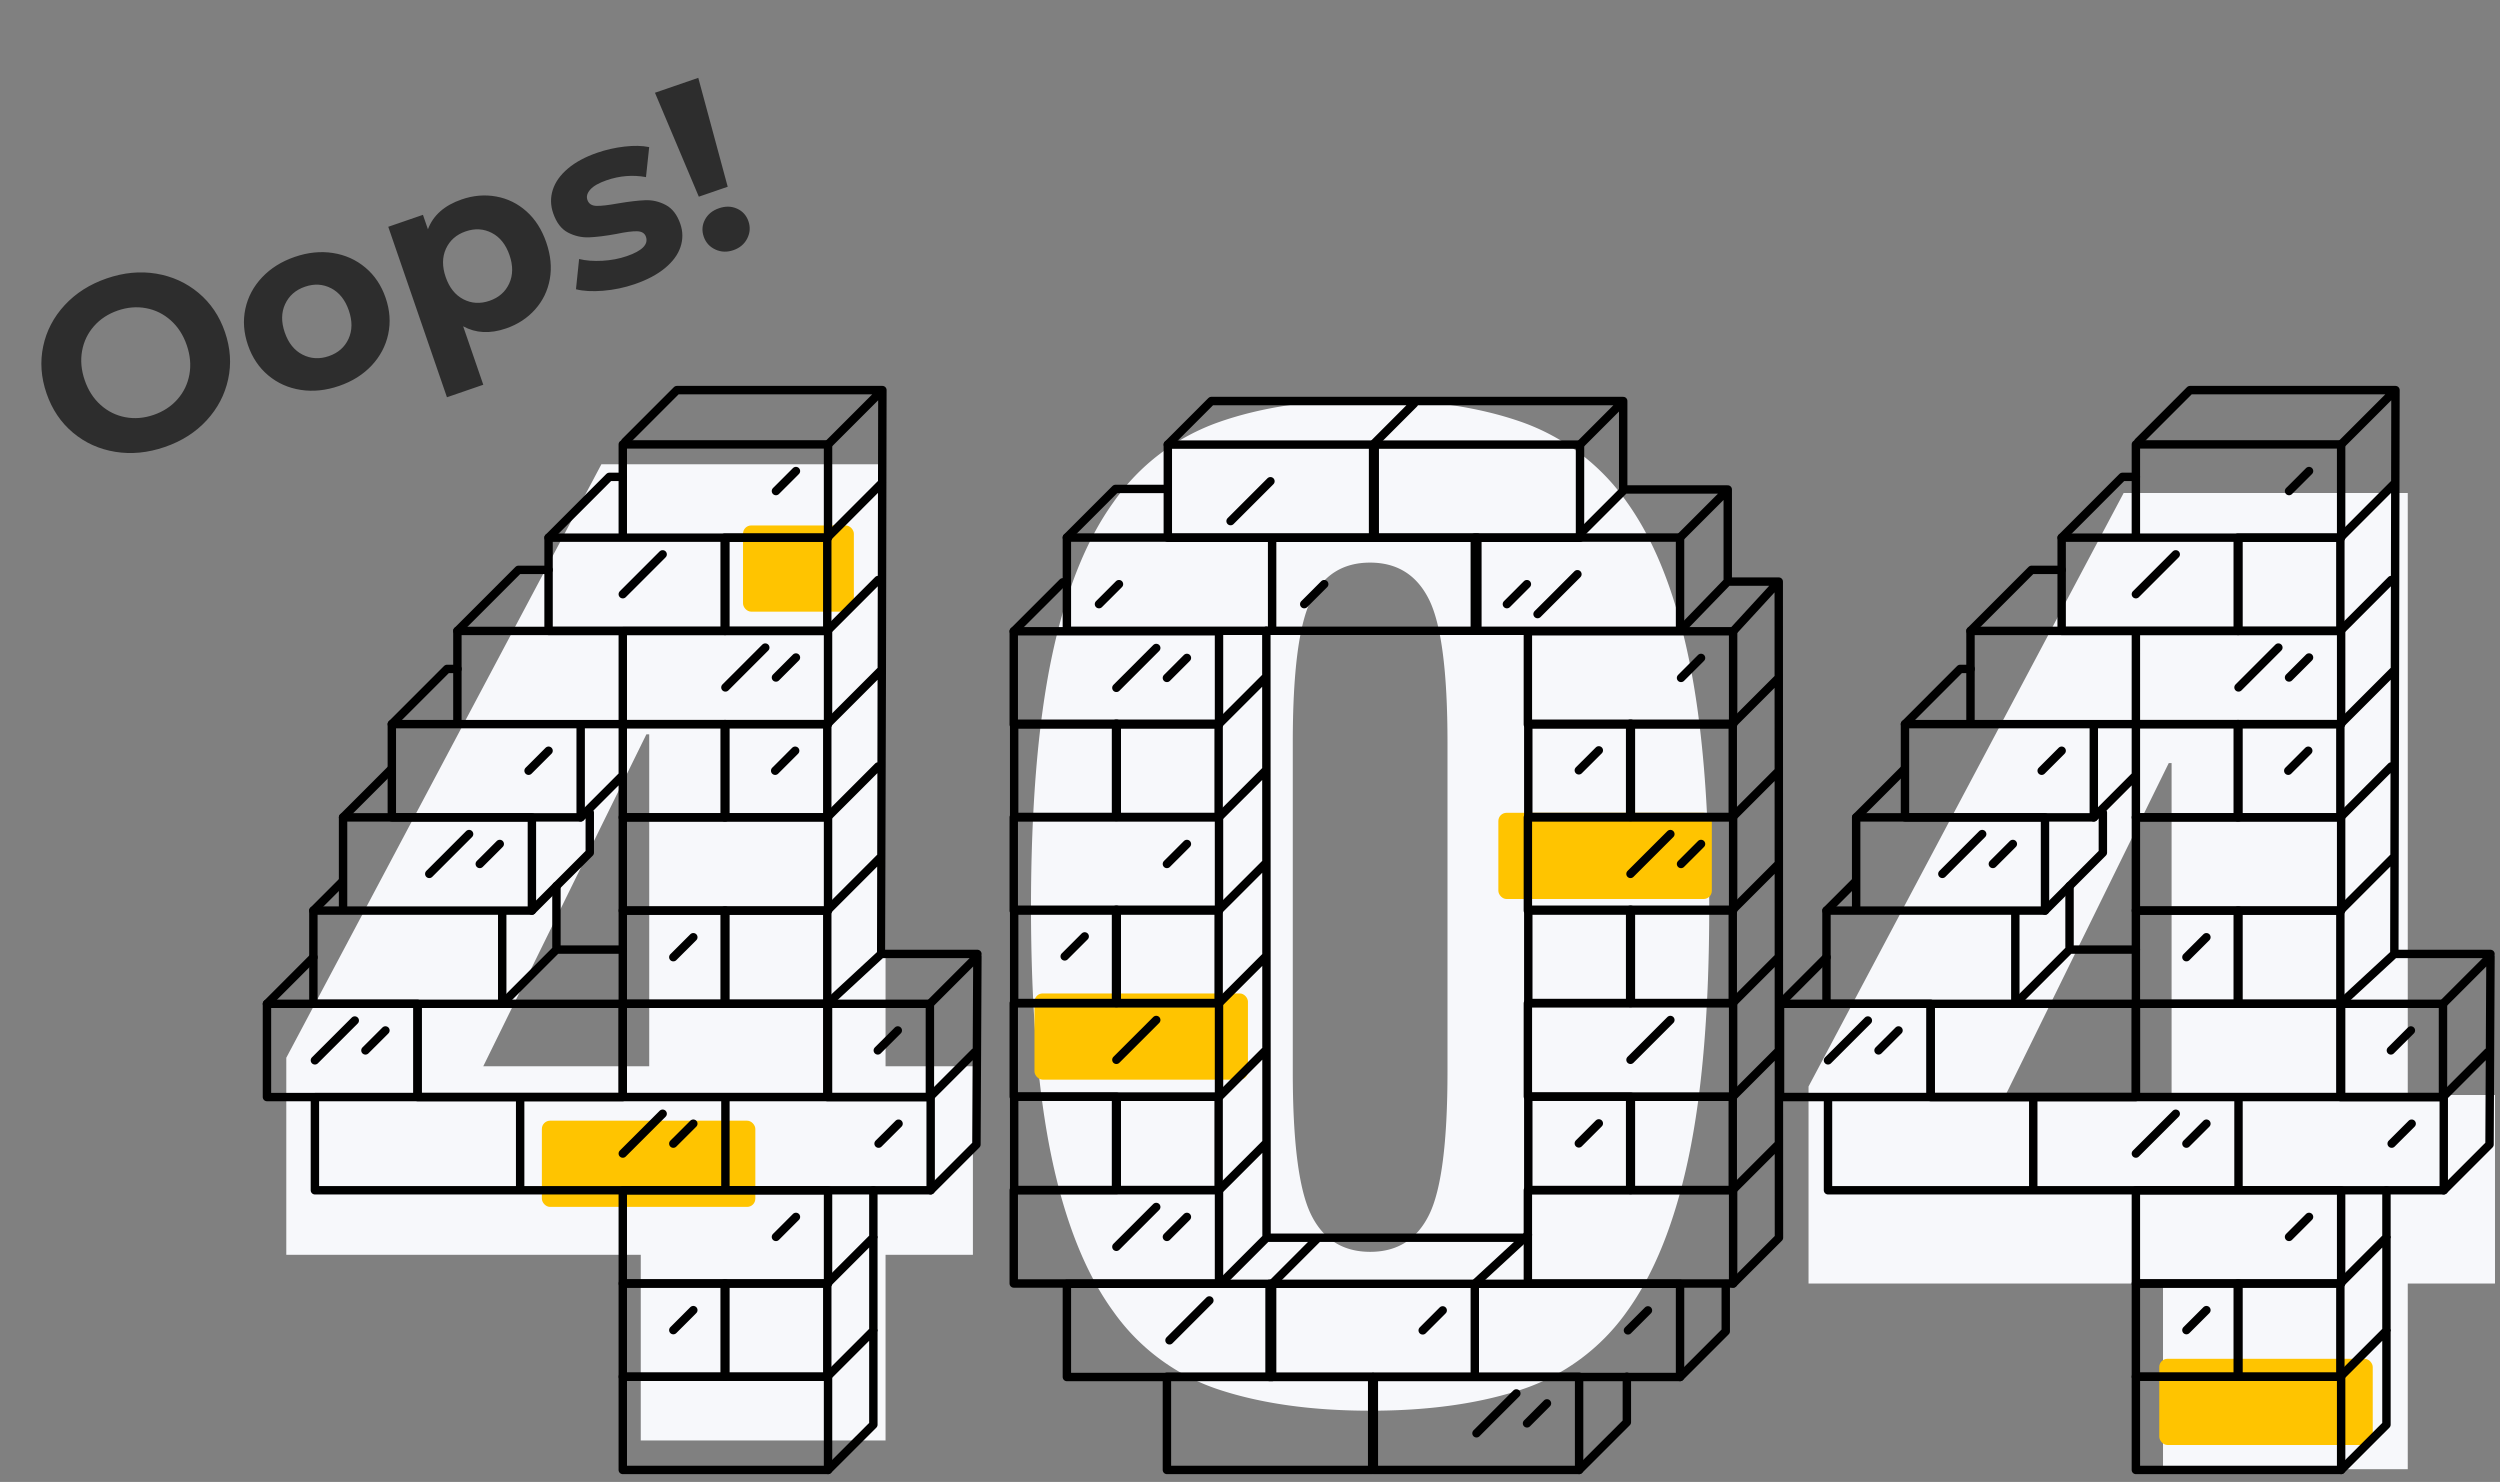 <svg xmlns="http://www.w3.org/2000/svg" width="609" height="361"><rect width="100%" height="100%" fill="#808080" stroke="none"/><g fill="none" fill-rule="evenodd"><g transform="translate(65 95)"><path fill="#F7F8FB" fill-rule="nonzero" d="M81.5 18.1h69.22v146.65H172v45.92h-21.28v45.23H91.09v-45.23H4.74v-48L81.5 18.1zm11.65 65.78h-.69l-39.74 80.87h40.43V83.88zm98-18.53c3.333-16 8.36-28.667 15.08-38a52.652 52.652 0 0 1 25.7-19.53c10.387-3.647 22.663-5.473 36.83-5.48 14.167-.007 26.447 1.807 36.84 5.44a52.73 52.73 0 0 1 25.7 19.53c6.727 9.373 11.75 22.04 15.07 38 3.32 15.96 4.987 36.177 5 60.65 0 24.667-1.667 44.94-5 60.82-3.333 15.88-8.357 28.457-15.07 37.73a51.003 51.003 0 0 1-25.7 19c-10.4 3.433-22.68 5.147-36.84 5.14-14.16-.007-26.437-1.72-36.83-5.14a50.943 50.943 0 0 1-25.7-19c-6.74-9.247-11.767-21.81-15.08-37.69-3.313-15.88-4.98-36.153-5-60.82.02-24.44 1.687-44.657 5-60.65zm63.22 135.52c2.967 6.047 7.763 9.073 14.39 9.08 6.627.007 11.423-3.02 14.39-9.08 2.973-6.053 4.46-17.647 4.46-34.78V85.91c0-17.14-1.487-28.733-4.46-34.78-2.973-6.047-7.77-9.073-14.39-9.08-6.627 0-11.423 3.027-14.39 9.08-2.967 6.053-4.45 17.647-4.45 34.78v80.18c0 17.133 1.483 28.727 4.45 34.78zM452.32 25.1h69.21v146.65h21.25v45.92h-21.25v45.23h-59.62v-45.23h-86.35v-48L452.32 25.1zM464 90.88h-.69l-39.75 80.87H464V90.88z"/><rect width="52" height="21" x="300" y="103" fill="#FFC400" rx="2"/><rect width="52" height="21" x="187" y="147" fill="#FFC400" rx="2"/><rect width="52" height="21" x="461" y="236" fill="#FFC400" rx="2"/><rect width="27" height="21" x="116" y="33" fill="#FFC400" rx="2"/><rect width="52" height="21" x="67" y="178" fill="#FFC400" rx="2"/><g stroke="#000" stroke-linecap="round" stroke-linejoin="round" stroke-width="2.05"><path d="M86.71 240.37h50v22.71h-50zm0-45.42h50v22.71h-50zm42.18 6.49-4.87 4.87"/><path d="M111.71 172.24h50v22.71h-50zm42.18 6.49-4.87 4.86m-87.31-11.35h50v22.71h-50zm42.18 6.49-4.87 4.86m-2.6-7.28-9.71 9.7M.03 149.53h36.69v22.71H.03zm28.86 6.49-4.87 4.86m-2.6-7.28-9.71 9.7m0 8.94h50v22.71h-50zm75-22.71h50v22.71h-50zm0-45.42h50v22.71h-50zm0-45.42h50V81.4h-50zm42.18 6.48-4.87 4.87m-2.6-7.29-9.71 9.71M46.42 58.69h40.29V81.4H46.42zM30.45 81.4h46v22.71h-46zm38.18 6.48-4.87 4.87"/><path d="M18.57 104.11h46v22.71h-46zm38.17 6.48-4.87 4.87m-2.6-7.28-9.7 9.7m-28.23 8.94h46v22.71h-46zM86.71 13.26h50v22.71h-50zm42.18 6.49-4.87 4.87M68.63 35.98h43.08v22.71H68.63zm27.79 4.06-9.71 9.71m-50 99.78h50v22.71h-50zm74.81 68.13h25v22.71h-25zm25-68.13h25v22.71h-25zm17.18 6.49-4.87 4.86"/><path d="M86.71 217.66h25v22.71h-25zm17.18 6.49-4.87 4.87m12.5-102.2h25v22.71h-25z"/><path d="M86.71 126.82h25v22.71h-25zm17.18 6.49-4.87 4.86m12.5-56.77h25v22.71h-25zm17.18 6.48-4.87 4.87m-12.31-56.77h25v22.71h-25z"/><path d="M86.71 81.4h25v22.71h-25zm50 181.68 11.04-11.03v-57.1m-11.23 45.42 11.29-11.29m-11.29-11.42 11.29-11.29m13.71-56.84 11.57-11.57-.23 45.84-11.15 11.15m-.19-22.71 10.92-10.92m-35.92-11.79 13.14-12.15h23.43M136.71 13.27 149.95.03l-.29 137.35m-13.14-10.56 13.15-13.15m-13.15-9.56 12.39-12.4M136.52 81.4l12.93-12.93m-12.93-9.78 12.39-12.4m-12.39-10.31 13.39-13.4m.04-22.55H99.89L87.28 12.64M68.63 35.98l14.8-14.81h3.28M46.42 58.69l14.87-14.87h7.34M30.45 81.4 43.9 67.95h2.55m-27.88 36.16 11.84-11.84m-19.07 34.55 6.9-6.9m46.33 6.9 14.1-14.11v-9.75m-2.22 1.15 9.97-9.97"/><path d="m57.34 149.53 13.21-13.21v-15.49m0 15.49h16.16M.03 149.53l11.33-11.34M455.3 240.37h50v22.71h-50zm0-45.42h50v22.71h-50zm42.18 6.49-4.87 4.87"/><path d="M480.3 172.24h50v22.71h-50zm42.18 6.49-4.87 4.86m-87.31-11.35h50v22.71h-50zm42.18 6.49-4.87 4.86m-2.6-7.28-9.71 9.7m-86.68-36.48h36.69v22.71h-36.69zm28.86 6.49-4.87 4.86m-2.6-7.28-9.71 9.7m0 8.94h50v22.71h-50zm75-22.71h50v22.71h-50zm0-45.42h50v22.71h-50zm0-45.42h50V81.4h-50zm42.18 6.48-4.87 4.87m-2.6-7.29-9.71 9.71m-65.29-13.77h40.29V81.4h-40.29zM399.05 81.4h46v22.71h-46zm38.17 6.48-4.87 4.87"/><path d="M387.16 104.11h46v22.71h-46zm38.17 6.48-4.87 4.87m-2.6-7.28-9.7 9.7m-28.23 8.94h46v22.71h-46zM455.3 13.26h50v22.71h-50zm42.18 6.49-4.87 4.87m-55.39 11.36h43.08v22.71h-43.08zm27.79 4.06-9.71 9.71m-50 99.78h50v22.71h-50zm74.81 68.13h25v22.71h-25zm25-68.13h25v22.71h-25zm17.18 6.49-4.87 4.86"/><path d="M455.3 217.66h25v22.71h-25zm17.18 6.49-4.87 4.87m12.5-102.2h25v22.71h-25z"/><path d="M455.3 126.82h25v22.71h-25zm17.18 6.49-4.87 4.86m12.5-56.77h25v22.71h-25zm17.18 6.48-4.87 4.87m-12.31-56.77h25v22.71h-25z"/><path d="M455.3 81.4h25v22.71h-25zm50 181.68 11.04-11.03v-57.1m-11.23 45.42 11.29-11.29m-11.29-11.42 11.29-11.29m13.71-56.84 11.57-11.57-.23 45.84-11.15 11.15m-.19-22.71 10.92-10.92m-35.92-11.79 13.15-12.15h23.42M505.3 13.27 518.54.03l-.28 137.35m-13.15-10.56 13.15-13.15m-13.15-9.56 12.39-12.4M505.11 81.4l12.93-12.93m-12.93-9.78 12.39-12.4m-12.39-10.31 13.39-13.4m.04-22.55h-50.06l-12.61 12.61m-18.65 23.34 14.8-14.81h3.28m-40.29 37.52 14.87-14.87h7.34M399.05 81.4l13.44-13.45h2.56m-27.89 36.16L399 92.27m-19.07 34.55 6.9-6.9m46.33 6.9 14.1-14.11v-9.75m-2.21 1.15 9.96-9.97"/><path d="m425.93 149.53 13.21-13.21v-15.49m0 15.49h16.16m-86.68 13.21 11.33-11.34M219.26 240.37h50v22.71h-50z"/><path d="M244.26 217.73h50v22.71h-50zm42.18 6.48-4.87 4.87m12.69-11.35h50v22.71h-50zm42.18 6.48-4.87 4.87"/><path d="M269.67 240.37h50v22.71h-50zm42.17 6.49-4.86 4.87m-2.6-7.29-9.71 9.71m-99.78-36.42h50v22.71h-50zm34.71 4.06-9.71 9.71m100-195.49h-50V13.3h50z"/><path d="M294.89 58.66h-50V35.95h50zm-42.18-6.49 4.87-4.87m-12.69 11.36h-50V35.95h50zm-42.18-6.49 4.87-4.87"/><path d="M269.48 36.01h-50V13.3h50zm-34.71-4.07 9.71-9.71m99.78 36.43h-50V35.95h50zm-42.18-6.49 4.87-4.87m2.6 7.29 9.71-9.71m-12.07 150.07h50v22.71h-50zm-125.24 0h50v22.71h-50zm42.18 6.49-4.87 4.87m-2.6-7.29-9.71 9.7m-25-59.32h50v22.71h-50zm34.71 4.07-9.71 9.7m-25-59.06h50v22.71h-50zm42.18 6.48-4.87 4.87m-12.4 56.71h25v22.71h-25z"/><path d="M182.05 172.17h25v22.71h-25zm24.81-45.55h25v22.71h-25z"/><path d="M182.05 126.62h25v22.71h-25zm17.18 6.49-4.87 4.87m-12.41-79.2h50v22.71h-50zm42.18 6.49-4.87 4.87m-2.6-7.29-9.71 9.71"/><path d="M206.86 81.3h25v22.71h-25z"/><path d="M182.05 81.3h25v22.71h-25zm125.14 68.1h50v22.71h-50zm34.71 4.07-9.71 9.7m-25-59.06h50v22.71h-50zm42.18 6.48-4.87 4.87m-2.6-7.28-9.71 9.7m-.09 54.29h25v22.71h-25z"/><path d="M307.29 172.17h25v22.71h-25zm17.18 6.49-4.87 4.87m12.5-56.91h25v22.71h-25z"/><path d="M307.29 126.62h25v22.71h-25zm-.1-67.84h50v22.71h-50zm42.18 6.49-4.87 4.87"/><path d="M332.1 81.3h25v22.71h-25z"/><path d="M307.29 81.3h25v22.71h-25zm17.18 6.49-4.87 4.86m.07 170.43 11.63-11.62v-11.09m12.96.07 11.13-11.13v-11.52m1.8-159.01 11.11-12.1.05 159.83-11.16 11.15M243.48 58.65l.05 147.86-11.15 11.15M344.26 58.65l11.6-11.97h12.44m-24.04-10.74 11.62-11.62v22.36m-35.99-11.59 10.85-10.85h25.14M319.89 13.3l10.52-10.53v21.47M219.48 13.3l10.6-10.61h100.33M194.89 35.94l11.83-11.83h12.54m-37.31 34.67 11.93-11.92M357.1 194.88l11.24-11.24m-11.24-11.47 11.02-11.02m-11.02-11.82 11.19-11.19m-11.19-11.52 11.09-11.09m-11.09-11.52 11.14-11.14M357.1 81.3l11.18-11.18M232 194.88l11.25-11.24M232 172.17l11.03-11.02M232 149.33l11.2-11.19M232 126.62l11.1-11.09M232 104.01l11.15-11.14M232 81.3l11.19-11.18m1.7 147.61 10.95-10.96m38.42 10.96 12.94-11.94m-63.67.72h63.31M269.48 13.3l10-10.01"/></g></g><path fill="#2D2D2D" fill-rule="nonzero" d="M40.138 108.892c4.122-1.42 7.522-3.585 10.2-6.495 2.68-2.91 4.427-6.252 5.243-10.023.817-3.771.555-7.605-.787-11.5-1.341-3.896-3.494-7.078-6.46-9.547-2.965-2.47-6.4-4.026-10.302-4.67-3.902-.645-7.915-.258-12.037 1.162-4.123 1.419-7.532 3.587-10.23 6.504-2.697 2.917-4.444 6.258-5.242 10.023-.798 3.765-.526 7.595.815 11.49 1.342 3.896 3.486 7.082 6.432 9.557 2.947 2.476 6.38 4.033 10.302 4.671 3.921.638 7.943.247 12.066-1.172zm-2.696-7.829c-2.345.807-4.649.998-6.91.571-2.263-.427-4.265-1.419-6.007-2.977-1.742-1.557-3.036-3.565-3.883-6.024-.846-2.458-1.063-4.837-.649-7.137.414-2.3 1.38-4.315 2.9-6.044 1.52-1.729 3.453-2.997 5.798-3.805 2.345-.807 4.648-.997 6.91-.57 2.262.426 4.265 1.418 6.007 2.976s3.036 3.566 3.882 6.024c.847 2.459 1.063 4.838.65 7.138-.414 2.3-1.381 4.314-2.9 6.043-1.52 1.73-3.453 2.998-5.798 3.805zm45.166-7.049c3.215-1.107 5.858-2.768 7.93-4.983 2.071-2.215 3.415-4.761 4.032-7.639.617-2.877.404-5.829-.637-8.855-1.042-3.025-2.692-5.482-4.95-7.37-2.257-1.888-4.884-3.067-7.88-3.537-2.997-.47-6.102-.152-9.317.955s-5.868 2.772-7.958 4.993c-2.09 2.222-3.444 4.772-4.061 7.65-.617 2.877-.404 5.828.637 8.854 1.042 3.026 2.692 5.482 4.95 7.37 2.257 1.888 4.894 3.064 7.909 3.527 3.015.464 6.13.142 9.345-.965zm-2.5-7.261c-2.27.781-4.406.66-6.408-.364-2.003-1.024-3.446-2.822-4.332-5.393-.886-2.572-.855-4.878.093-6.918s2.556-3.45 4.825-4.231c2.27-.781 4.396-.657 6.38.373 1.983 1.03 3.417 2.832 4.303 5.404.886 2.572.864 4.874-.065 6.907-.928 2.033-2.527 3.44-4.797 4.222zm37.619 6.972-4.903-14.24c3.078 1.69 6.564 1.865 10.46.523 2.837-.976 5.193-2.517 7.07-4.623 1.877-2.106 3.07-4.569 3.58-7.388.51-2.82.224-5.8-.857-8.938-1.08-3.14-2.69-5.663-4.828-7.57-2.137-1.909-4.594-3.115-7.37-3.619-2.774-.504-5.58-.267-8.417.71-4.198 1.445-6.938 3.87-8.22 7.272l-1.211-3.517-8.453 2.91 14.299 41.527 8.85-3.047zm1.525-20.45c-2.27.78-4.396.656-6.38-.374-1.983-1.03-3.417-2.832-4.303-5.403-.885-2.572-.864-4.875.065-6.908.929-2.033 2.527-3.44 4.797-4.222 2.269-.781 4.395-.656 6.379.374 1.983 1.03 3.418 2.831 4.303 5.403.886 2.572.864 4.874-.064 6.908-.929 2.033-2.528 3.44-4.797 4.221zm35.404-4.069c2.988-1.029 5.43-2.324 7.324-3.886 1.895-1.562 3.156-3.276 3.782-5.141.627-1.866.615-3.745-.036-5.636-.769-2.231-1.954-3.769-3.556-4.613-1.602-.845-3.279-1.23-5.03-1.156-1.752.075-3.947.333-6.586.777-2.349.428-4.099.629-5.25.602-1.152-.027-1.89-.513-2.216-1.458-.286-.832-.048-1.676.715-2.53.763-.856 2.09-1.609 3.982-2.26 3.177-1.094 6.368-1.347 9.574-.759l.782-7.313c-1.686-.35-3.679-.393-5.978-.13-2.3.263-4.528.765-6.683 1.508-2.913 1.002-5.294 2.288-7.144 3.855-1.85 1.568-3.076 3.291-3.678 5.17-.601 1.877-.57 3.78.095 5.71.794 2.307 2.002 3.88 3.623 4.717 1.62.838 3.33 1.223 5.125 1.155 1.795-.069 4.006-.344 6.633-.825 2.209-.464 3.89-.683 5.04-.657 1.152.027 1.877.475 2.177 1.345.638 1.853-.915 3.424-4.66 4.714-1.853.638-3.838 1.015-5.956 1.13-2.117.116-4.007-.026-5.668-.428l-.762 7.37c1.763.45 3.962.571 6.597.362 2.636-.21 5.22-.75 7.754-1.623zm22.612-23.713-7.169-26.532-10.552 3.633 10.686 25.32 7.035-2.421zm1.386 15.45c1.55-.534 2.673-1.48 3.368-2.841.695-1.36.795-2.76.3-4.197-.495-1.437-1.419-2.462-2.772-3.075-1.353-.612-2.824-.645-4.413-.098-1.588.547-2.727 1.478-3.416 2.794-.689 1.316-.786 2.693-.291 4.13.495 1.437 1.435 2.478 2.82 3.122 1.385.644 2.853.7 4.404.165z"/></g></svg>